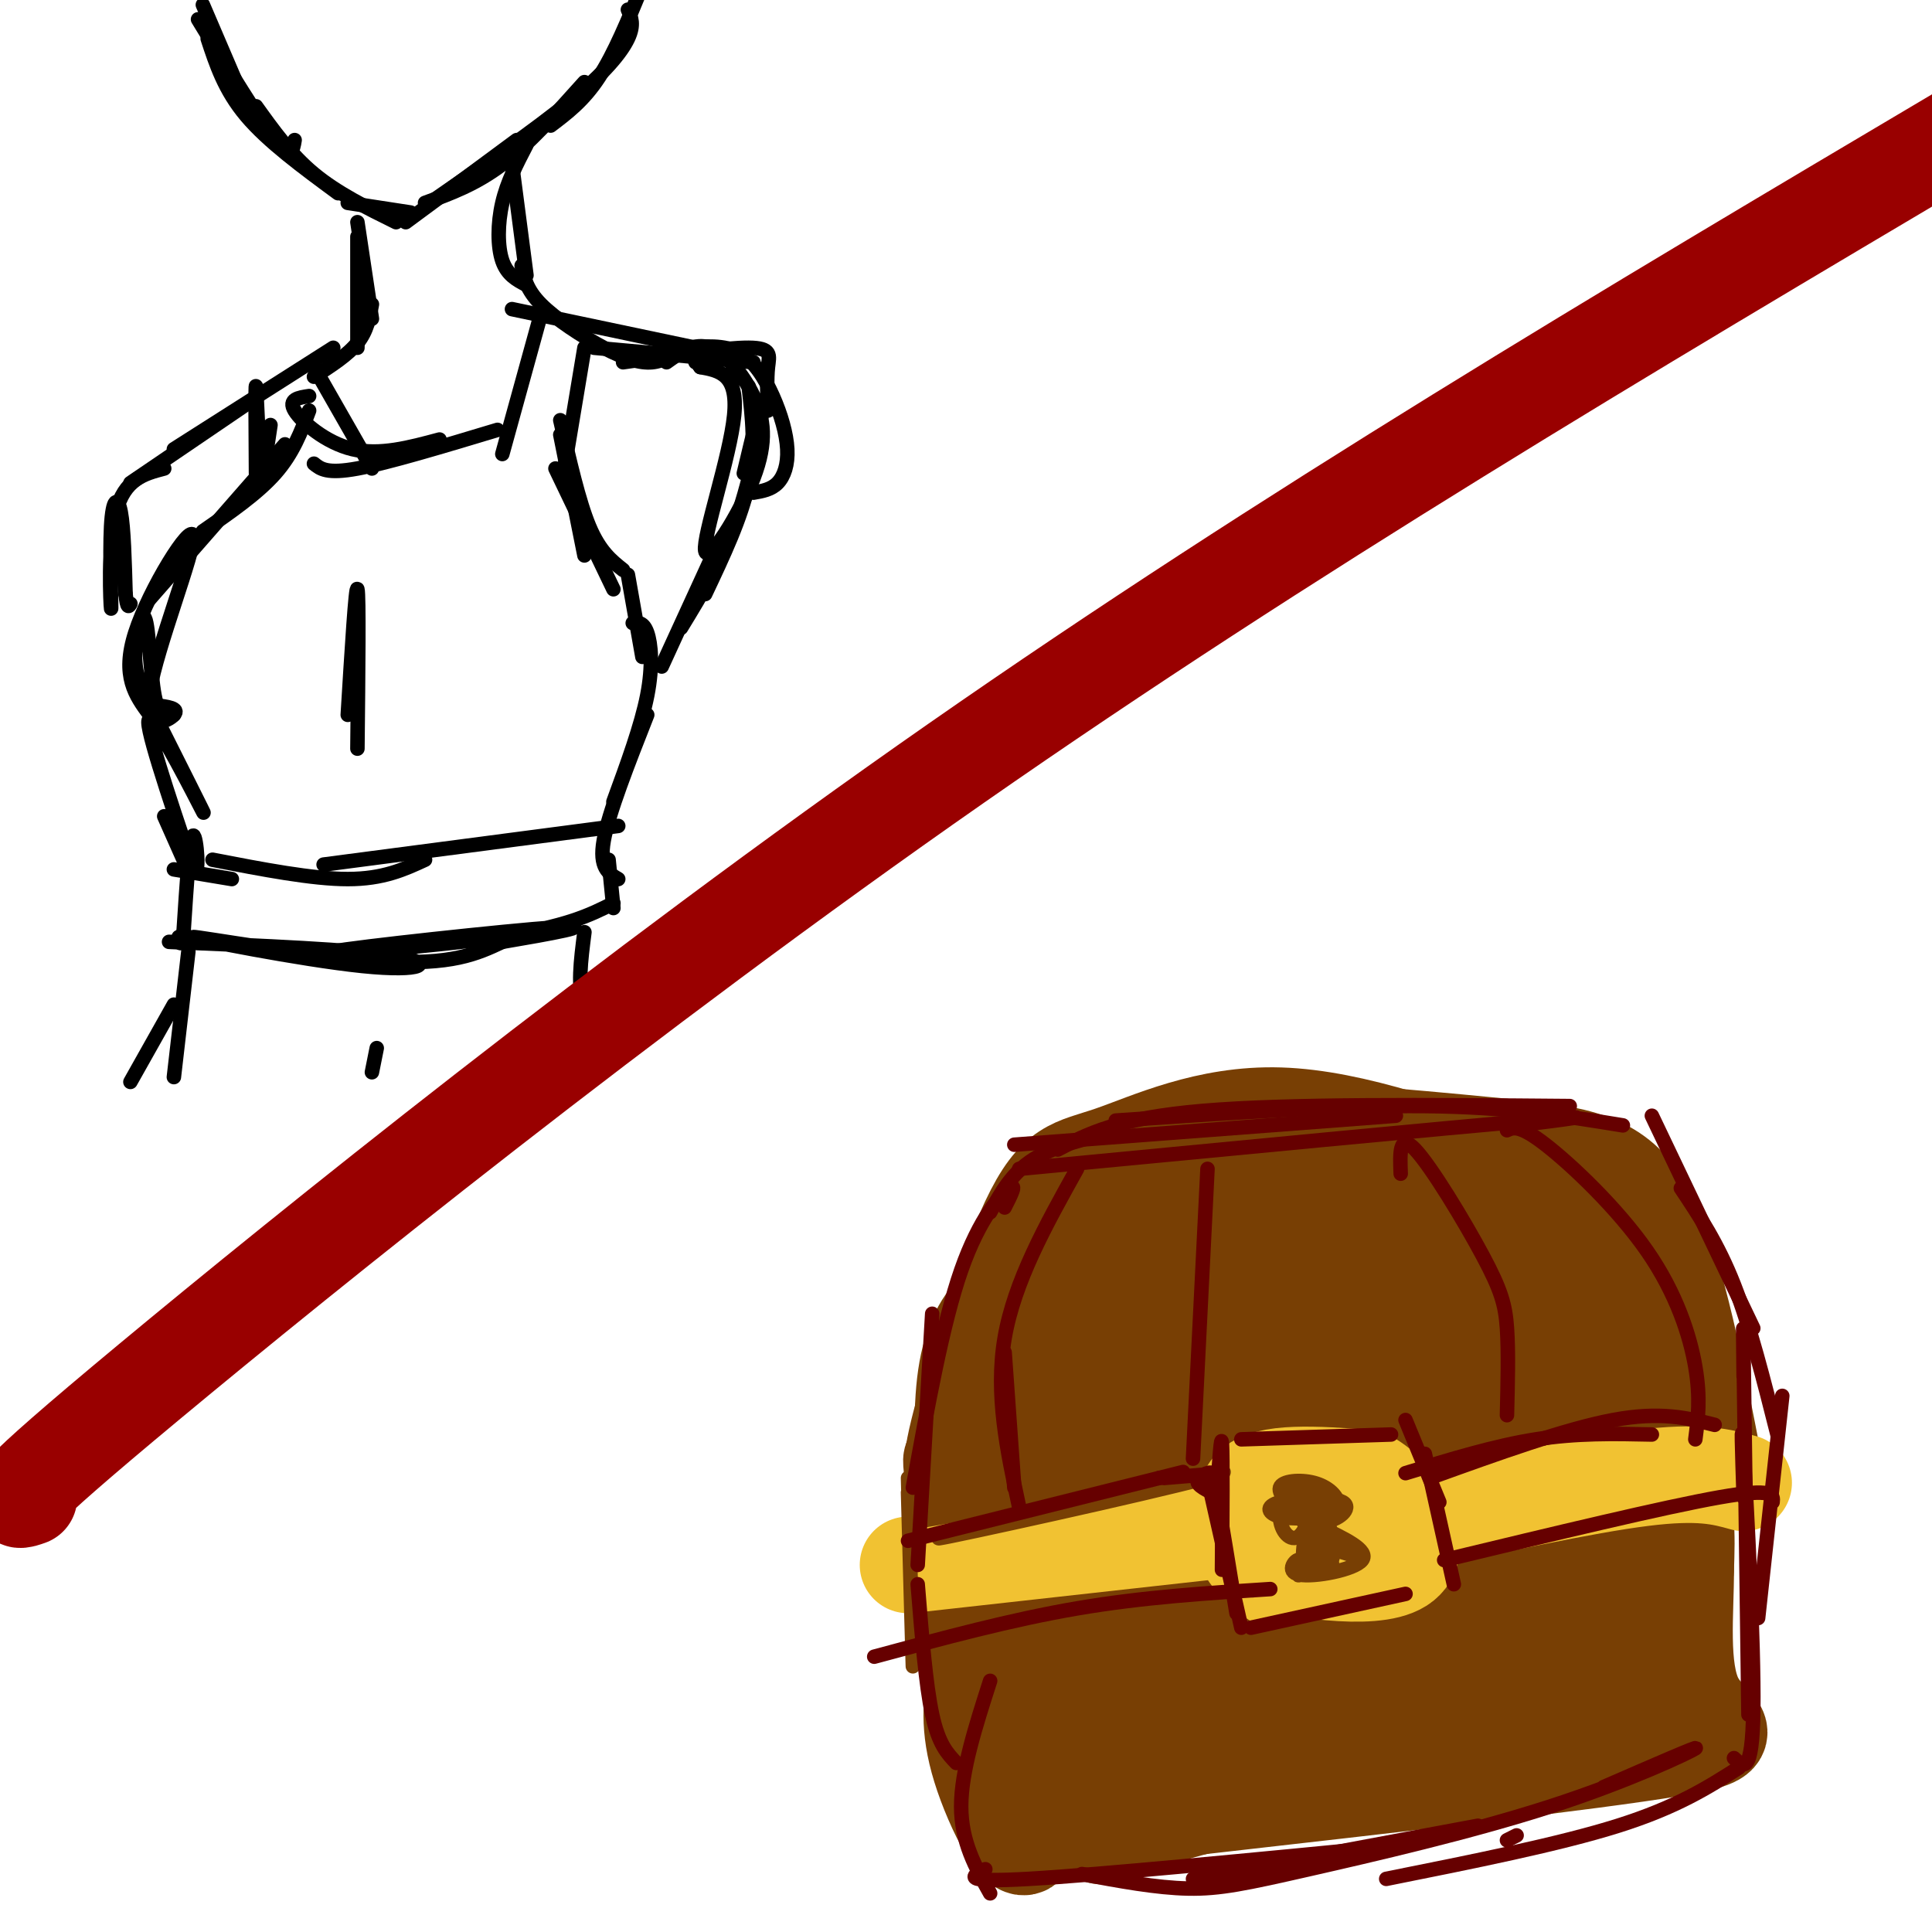 <svg viewBox='0 0 400 400' version='1.1' xmlns='http://www.w3.org/2000/svg' xmlns:xlink='http://www.w3.org/1999/xlink'><g fill='none' stroke='rgb(0,0,0)' stroke-width='3' stroke-linecap='round' stroke-linejoin='round'><path d='M42,1c0.000,0.000 9.000,21.000 9,21'/><path d='M41,4c6.333,10.417 12.667,20.833 16,25c3.333,4.167 3.667,2.083 4,0'/><path d='M43,8c1.750,5.333 3.500,10.667 8,16c4.500,5.333 11.750,10.667 19,16'/><path d='M53,22c3.583,5.000 7.167,10.000 12,14c4.833,4.000 10.917,7.000 17,10'/><path d='M72,42c0.000,0.000 13.000,2.000 13,2'/><path d='M84,46c0.000,0.000 23.000,-17.000 23,-17'/><path d='M88,42c5.250,-1.917 10.500,-3.833 16,-8c5.500,-4.167 11.250,-10.583 17,-17'/><path d='M89,42c10.911,-7.556 21.822,-15.111 29,-21c7.178,-5.889 10.622,-10.111 12,-13c1.378,-2.889 0.689,-4.444 0,-6'/><path d='M114,26c3.417,-2.583 6.833,-5.167 10,-10c3.167,-4.833 6.083,-11.917 9,-19'/><path d='M109,30c-2.000,3.844 -4.000,7.689 -5,12c-1.000,4.311 -1.000,9.089 0,12c1.000,2.911 3.000,3.956 5,5'/><path d='M106,34c0.000,0.000 3.000,23.000 3,23'/><path d='M74,46c0.000,0.000 3.000,20.000 3,20'/><path d='M74,49c0.000,0.000 0.000,23.000 0,23'/><path d='M77,63c-0.500,2.750 -1.000,5.500 -3,8c-2.000,2.500 -5.500,4.750 -9,7'/><path d='M64,85c-1.667,4.417 -3.333,8.833 -7,13c-3.667,4.167 -9.333,8.083 -15,12'/><path d='M59,92c0.000,0.000 -28.000,32.000 -28,32'/><path d='M31,148c-2.946,-3.994 -5.892,-7.987 -3,-17c2.892,-9.013 11.620,-23.045 12,-20c0.380,3.045 -7.590,23.166 -9,32c-1.410,8.834 3.740,6.381 5,5c1.260,-1.381 -1.370,-1.691 -4,-2'/><path d='M32,146c-1.627,-1.560 -3.694,-4.459 -4,-9c-0.306,-4.541 1.148,-10.722 2,-9c0.852,1.722 1.100,11.349 2,16c0.900,4.651 2.450,4.325 4,4'/><path d='M116,90c0.000,0.000 5.000,25.000 5,25'/><path d='M115,97c0.000,0.000 12.000,25.000 12,25'/><path d='M116,87c1.917,8.417 3.833,16.833 6,22c2.167,5.167 4.583,7.083 7,9'/><path d='M130,119c0.000,0.000 3.000,17.000 3,17'/><path d='M108,55c0.482,2.470 0.964,4.940 4,8c3.036,3.060 8.625,6.708 13,9c4.375,2.292 7.536,3.226 10,3c2.464,-0.226 4.232,-1.613 6,-3'/><path d='M106,64c0.000,0.000 38.000,8.000 38,8'/><path d='M123,72c0.000,0.000 33.000,3.000 33,3'/><path d='M129,75c10.533,-1.511 21.067,-3.022 26,-3c4.933,0.022 4.267,1.578 4,4c-0.267,2.422 -0.133,5.711 0,9'/><path d='M142,72c3.955,-0.316 7.911,-0.632 11,1c3.089,1.632 5.313,5.211 7,9c1.687,3.789 2.839,7.789 3,11c0.161,3.211 -0.668,5.632 -2,7c-1.332,1.368 -3.166,1.684 -5,2'/><path d='M155,80c0.750,6.417 1.500,12.833 0,20c-1.500,7.167 -5.250,15.083 -9,23'/><path d='M154,98c1.978,-8.356 3.956,-16.711 4,-15c0.044,1.711 -1.844,13.489 -5,23c-3.156,9.511 -7.578,16.756 -12,24'/><path d='M148,114c0.000,0.000 -11.000,24.000 -11,24'/><path d='M138,75c2.882,-2.062 5.763,-4.124 9,-3c3.237,1.124 6.829,5.434 9,10c2.171,4.566 2.922,9.389 0,17c-2.922,7.611 -9.518,18.011 -10,15c-0.482,-3.011 5.148,-19.432 6,-28c0.852,-8.568 -3.074,-9.284 -7,-10'/><path d='M145,76c-1.333,-1.833 -1.167,-1.417 -1,-1'/><path d='M69,72c0.000,0.000 -33.000,21.000 -33,21'/><path d='M52,83c0.000,0.000 -25.000,17.000 -25,17'/><path d='M34,97c-4.128,1.075 -8.255,2.150 -10,9c-1.745,6.850 -1.107,19.475 -1,20c0.107,0.525 -0.317,-11.051 0,-17c0.317,-5.949 1.376,-6.271 2,-3c0.624,3.271 0.812,10.136 1,17'/><path d='M26,123c0.333,3.167 0.667,2.583 1,2'/><path d='M31,146c6.067,12.089 12.133,24.178 11,22c-1.133,-2.178 -9.467,-18.622 -11,-19c-1.533,-0.378 3.733,15.311 9,31'/><path d='M40,180c1.489,2.378 0.711,-7.178 0,-7c-0.711,0.178 -1.356,10.089 -2,20'/><path d='M38,193c-0.500,3.500 -0.750,2.250 -1,1'/><path d='M35,195c19.325,0.813 38.651,1.627 47,3c8.349,1.373 5.722,3.306 -7,2c-12.722,-1.306 -35.541,-5.852 -35,-6c0.541,-0.148 24.440,4.100 39,5c14.560,0.900 19.780,-1.550 25,-4'/><path d='M104,195c9.612,-1.627 21.144,-3.694 11,-3c-10.144,0.694 -41.962,4.148 -46,5c-4.038,0.852 19.703,-0.900 34,-3c14.297,-2.100 19.148,-4.550 24,-7'/><path d='M131,129c1.111,-0.111 2.222,-0.222 3,2c0.778,2.222 1.222,6.778 0,13c-1.222,6.222 -4.111,14.111 -7,22'/><path d='M134,148c-4.000,10.167 -8.000,20.333 -9,26c-1.000,5.667 1.000,6.833 3,8'/><path d='M126,178c0.000,0.000 1.000,10.000 1,10'/><path d='M128,171c0.000,0.000 -61.000,8.000 -61,8'/><path d='M88,178c-4.333,2.000 -8.667,4.000 -16,4c-7.333,0.000 -17.667,-2.000 -28,-4'/><path d='M36,180c0.000,0.000 12.000,2.000 12,2'/><path d='M53,98c-0.067,-9.422 -0.133,-18.844 0,-18c0.133,0.844 0.467,11.956 1,15c0.533,3.044 1.267,-1.978 2,-7'/><path d='M65,76c0.000,0.000 12.000,21.000 12,21'/><path d='M64,82c-2.200,0.333 -4.400,0.667 -3,3c1.400,2.333 6.400,6.667 12,8c5.600,1.333 11.800,-0.333 18,-2'/><path d='M65,96c1.333,1.083 2.667,2.167 9,1c6.333,-1.167 17.667,-4.583 29,-8'/><path d='M104,94c0.000,0.000 8.000,-29.000 8,-29'/><path d='M117,96c0.000,0.000 4.000,-24.000 4,-24'/><path d='M72,148c0.833,-13.583 1.667,-27.167 2,-26c0.333,1.167 0.167,17.083 0,33'/><path d='M34,169c0.000,0.000 4.000,9.000 4,9'/><path d='M39,197c0.000,0.000 -3.000,26.000 -3,26'/><path d='M36,208c0.000,0.000 -9.000,16.000 -9,16'/><path d='M121,193c-0.750,5.833 -1.500,11.667 0,15c1.500,3.333 5.250,4.167 9,5'/><path d='M78,217c0.000,0.000 -1.000,5.000 -1,5'/></g>
<g fill='none' stroke='rgb(153,0,0)' stroke-width='20' stroke-linecap='round' stroke-linejoin='round'><path d='M6,310c-3.356,1.178 -6.711,2.356 25,-24c31.711,-26.356 98.489,-80.244 167,-128c68.511,-47.756 138.756,-89.378 209,-131'/></g>
<g fill='none' stroke='rgb(120,63,4)' stroke-width='20' stroke-linecap='round' stroke-linejoin='round'><path d='M206,306c4.702,27.333 9.405,54.667 9,54c-0.405,-0.667 -5.917,-29.333 -8,-43c-2.083,-13.667 -0.738,-12.333 1,-12c1.738,0.333 3.869,-0.333 6,-1'/><path d='M214,304c12.526,0.055 40.842,0.692 60,-1c19.158,-1.692 29.158,-5.713 35,-6c5.842,-0.287 7.525,3.160 10,4c2.475,0.840 5.743,-0.928 11,-1c5.257,-0.072 12.502,1.551 16,6c3.498,4.449 3.249,11.725 3,19'/><path d='M349,325c0.048,8.595 -1.333,20.583 2,27c3.333,6.417 11.381,7.262 -5,10c-16.381,2.738 -57.190,7.369 -98,12'/><path d='M248,374c-20.242,5.065 -21.848,11.729 -23,-2c-1.152,-13.729 -1.848,-47.850 -3,-57c-1.152,-9.150 -2.758,6.671 -2,18c0.758,11.329 3.879,18.164 7,25'/><path d='M227,358c1.609,4.280 2.131,2.478 3,2c0.869,-0.478 2.085,0.366 1,-5c-1.085,-5.366 -4.470,-16.943 -6,-23c-1.530,-6.057 -1.204,-6.592 -7,-7c-5.796,-0.408 -17.714,-0.687 4,-2c21.714,-1.313 77.061,-3.661 91,-4c13.939,-0.339 -13.531,1.330 -41,3'/><path d='M272,322c-24.356,2.252 -64.744,6.384 -57,4c7.744,-2.384 63.622,-11.282 90,-14c26.378,-2.718 23.256,0.746 20,4c-3.256,3.254 -6.646,6.299 -30,11c-23.354,4.701 -66.673,11.057 -83,13c-16.327,1.943 -5.664,-0.529 5,-3'/><path d='M217,337c-0.337,2.365 -3.678,9.778 -6,17c-2.322,7.222 -3.625,14.252 1,17c4.625,2.748 15.179,1.214 28,-1c12.821,-2.214 27.911,-5.107 43,-8'/><path d='M283,362c15.880,-2.033 34.080,-3.117 40,-5c5.920,-1.883 -0.439,-4.566 -1,-7c-0.561,-2.434 4.676,-4.619 7,-5c2.324,-0.381 1.736,1.042 1,-6c-0.736,-7.042 -1.621,-22.550 -4,-26c-2.379,-3.450 -6.251,5.157 -8,11c-1.749,5.843 -1.374,8.921 -1,12'/><path d='M317,336c-8.047,4.996 -27.665,11.487 -50,13c-22.335,1.513 -47.388,-1.951 -51,-1c-3.612,0.951 14.217,6.317 45,5c30.783,-1.317 74.518,-9.316 69,-12c-5.518,-2.684 -60.291,-0.053 -81,1c-20.709,1.053 -7.355,0.526 6,0'/><path d='M255,342c10.968,-1.776 35.387,-6.215 51,-4c15.613,2.215 22.418,11.085 22,3c-0.418,-8.085 -8.061,-33.126 -7,-31c1.061,2.126 10.824,31.419 14,34c3.176,2.581 -0.235,-21.548 -1,-31c-0.765,-9.452 1.118,-4.226 3,1'/><path d='M337,314c-0.143,3.289 -1.999,11.011 3,20c4.999,8.989 16.853,19.246 -2,23c-18.853,3.754 -68.414,1.006 -90,0c-21.586,-1.006 -15.196,-0.271 -16,-3c-0.804,-2.729 -8.801,-8.923 -13,-14c-4.199,-5.077 -4.599,-9.039 -5,-13'/><path d='M214,327c-2.018,-1.730 -4.561,0.443 -4,13c0.561,12.557 4.228,35.496 3,41c-1.228,5.504 -7.351,-6.427 -10,-15c-2.649,-8.573 -1.825,-13.786 -1,-19'/><path d='M202,347c-1.489,-13.978 -4.711,-39.422 -5,-44c-0.289,-4.578 2.356,11.711 5,28'/><path d='M202,331c-0.467,-4.978 -4.133,-31.422 -2,-46c2.133,-14.578 10.067,-17.289 18,-20'/><path d='M218,265c5.378,-6.702 9.823,-13.456 15,-18c5.177,-4.544 11.086,-6.877 15,-9c3.914,-2.123 5.833,-4.035 17,-4c11.167,0.035 31.584,2.018 52,4'/><path d='M317,238c13.067,1.689 19.733,3.911 25,15c5.267,11.089 9.133,31.044 13,51'/><path d='M355,304c0.352,4.308 -5.267,-10.423 -9,-18c-3.733,-7.577 -5.578,-7.999 -14,-13c-8.422,-5.001 -23.421,-14.579 -32,-19c-8.579,-4.421 -10.738,-3.683 -23,1c-12.262,4.683 -34.625,13.313 -46,21c-11.375,7.687 -11.760,14.432 -12,22c-0.240,7.568 -0.334,15.961 2,19c2.334,3.039 7.095,0.726 10,-5c2.905,-5.726 3.952,-14.863 5,-24'/><path d='M236,288c1.617,-10.502 3.160,-24.758 9,-33c5.840,-8.242 15.978,-10.469 10,-4c-5.978,6.469 -28.072,21.633 -39,31c-10.928,9.367 -10.689,12.936 -11,16c-0.311,3.064 -1.170,5.622 -1,7c0.170,1.378 1.369,1.576 4,2c2.631,0.424 6.694,1.075 13,-3c6.306,-4.075 14.855,-12.876 19,-17c4.145,-4.124 3.885,-3.572 0,-5c-3.885,-1.428 -11.396,-4.837 -16,-5c-4.604,-0.163 -6.302,2.918 -8,6'/><path d='M216,283c-3.301,3.780 -7.553,10.232 -10,13c-2.447,2.768 -3.087,1.854 -5,4c-1.913,2.146 -5.098,7.351 -3,-2c2.098,-9.351 9.480,-33.259 15,-45c5.520,-11.741 9.178,-11.315 17,-14c7.822,-2.685 19.806,-8.481 35,-8c15.194,0.481 33.597,7.241 52,14'/><path d='M317,245c11.704,1.942 14.963,-0.203 2,2c-12.963,2.203 -42.149,8.754 -61,17c-18.851,8.246 -27.368,18.186 -32,23c-4.632,4.814 -5.378,4.502 3,2c8.378,-2.502 25.880,-7.194 39,-12c13.120,-4.806 21.859,-9.726 28,-14c6.141,-4.274 9.685,-7.904 11,-10c1.315,-2.096 0.401,-2.660 -3,-3c-3.401,-0.340 -9.290,-0.457 -18,1c-8.710,1.457 -20.243,4.487 -29,9c-8.757,4.513 -14.739,10.509 -17,14c-2.261,3.491 -0.801,4.478 0,6c0.801,1.522 0.943,3.578 5,3c4.057,-0.578 12.028,-3.789 20,-7'/><path d='M265,276c8.673,-4.775 20.354,-13.214 26,-18c5.646,-4.786 5.256,-5.919 5,-7c-0.256,-1.081 -0.376,-2.108 -2,-3c-1.624,-0.892 -4.750,-1.648 -12,0c-7.250,1.648 -18.625,5.700 -25,8c-6.375,2.300 -7.750,2.847 -11,7c-3.250,4.153 -8.375,11.912 -9,17c-0.625,5.088 3.250,7.506 5,9c1.750,1.494 1.377,2.063 8,2c6.623,-0.063 20.244,-0.757 32,-5c11.756,-4.243 21.648,-12.033 27,-17c5.352,-4.967 6.164,-7.110 6,-9c-0.164,-1.890 -1.303,-3.526 -3,-5c-1.697,-1.474 -3.952,-2.785 -8,-4c-4.048,-1.215 -9.889,-2.335 -19,0c-9.111,2.335 -21.493,8.126 -28,12c-6.507,3.874 -7.139,5.830 -8,9c-0.861,3.170 -1.952,7.553 -2,11c-0.048,3.447 0.946,5.960 3,8c2.054,2.040 5.169,3.609 8,5c2.831,1.391 5.378,2.605 14,1c8.622,-1.605 23.321,-6.030 34,-12c10.679,-5.970 17.340,-13.485 24,-21'/><path d='M330,264c3.201,-6.206 -0.797,-11.220 -5,-13c-4.203,-1.780 -8.610,-0.327 -13,4c-4.390,4.327 -8.763,11.527 -11,19c-2.237,7.473 -2.338,15.219 -1,20c1.338,4.781 4.116,6.597 6,8c1.884,1.403 2.876,2.392 7,1c4.124,-1.392 11.382,-5.164 16,-11c4.618,-5.836 6.596,-13.735 7,-20c0.404,-6.265 -0.766,-10.898 -2,-14c-1.234,-3.102 -2.533,-4.675 -5,-3c-2.467,1.675 -6.104,6.598 -7,13c-0.896,6.402 0.948,14.282 2,18c1.052,3.718 1.313,3.275 3,5c1.687,1.725 4.800,5.618 8,1c3.200,-4.618 6.486,-17.748 7,-19c0.514,-1.252 -1.743,9.374 -4,20'/><path d='M338,293c-0.667,3.833 -0.333,3.417 0,3'/></g>
<g fill='none' stroke='rgb(241,194,50)' stroke-width='20' stroke-linecap='round' stroke-linejoin='round'><path d='M264,327c-4.083,-7.750 -8.167,-15.500 -5,-19c3.167,-3.500 13.583,-2.750 24,-2'/><path d='M283,306c7.095,3.798 12.833,14.292 7,18c-5.833,3.708 -23.238,0.631 -29,-1c-5.762,-1.631 0.119,-1.815 6,-2'/><path d='M267,321c4.488,-1.798 12.708,-5.292 13,-6c0.292,-0.708 -7.345,1.369 -10,3c-2.655,1.631 -0.327,2.815 2,4'/><path d='M260,316c0.000,0.000 -72.000,8.000 -72,8'/><path d='M289,316c19.500,-4.250 39.000,-8.500 51,-10c12.000,-1.500 16.500,-0.250 21,1'/></g>
<g fill='none' stroke='rgb(120,63,4)' stroke-width='3' stroke-linecap='round' stroke-linejoin='round'><path d='M188,309c0.500,18.250 1.000,36.500 1,36c0.000,-0.500 -0.500,-19.750 -1,-39'/><path d='M272,311c2.040,-0.384 4.079,-0.767 3,-1c-1.079,-0.233 -5.277,-0.314 -6,1c-0.723,1.314 2.027,4.023 5,4c2.973,-0.023 6.168,-2.779 4,-4c-2.168,-1.221 -9.699,-0.906 -13,0c-3.301,0.906 -2.372,2.402 0,3c2.372,0.598 6.186,0.299 10,0'/><path d='M275,314c2.598,-0.579 4.094,-2.028 2,-3c-2.094,-0.972 -7.778,-1.467 -9,0c-1.222,1.467 2.017,4.895 4,5c1.983,0.105 2.709,-3.113 2,-2c-0.709,1.113 -2.855,6.556 -5,12'/><path d='M269,326c-0.537,0.970 0.619,-2.606 0,-3c-0.619,-0.394 -3.013,2.394 0,3c3.013,0.606 11.432,-0.970 13,-3c1.568,-2.030 -3.716,-4.515 -9,-7'/><path d='M273,316c-2.201,-2.674 -3.203,-5.857 -2,-3c1.203,2.857 4.611,11.756 5,12c0.389,0.244 -2.241,-8.165 -4,-9c-1.759,-0.835 -2.645,5.904 -2,8c0.645,2.096 2.823,-0.452 5,-3'/><path d='M275,321c0.662,-2.579 -0.183,-7.526 -1,-7c-0.817,0.526 -1.604,6.526 -1,9c0.604,2.474 2.601,1.421 3,-1c0.399,-2.421 -0.801,-6.211 -2,-10'/><path d='M274,312c-1.150,-3.001 -3.026,-5.504 -5,-5c-1.974,0.504 -4.045,4.013 -4,7c0.045,2.987 2.208,5.450 4,4c1.792,-1.450 3.213,-6.813 2,-8c-1.213,-1.187 -5.061,1.804 -6,3c-0.939,1.196 1.030,0.598 3,0'/><path d='M268,313c-0.553,-1.021 -3.437,-3.573 -3,-5c0.437,-1.427 4.195,-1.730 7,-1c2.805,0.730 4.659,2.494 5,4c0.341,1.506 -0.829,2.753 -2,4'/><path d='M274,323c-1.500,-1.417 -3.000,-2.833 -2,-3c1.000,-0.167 4.500,0.917 8,2'/><path d='M190,315c33.533,-5.844 67.067,-11.689 63,-10c-4.067,1.689 -45.733,10.911 -56,13c-10.267,2.089 10.867,-2.956 32,-8'/></g>
<g fill='none' stroke='rgb(102,0,0)' stroke-width='3' stroke-linecap='round' stroke-linejoin='round'><path d='M188,319c0.000,0.000 52.000,-13.000 52,-13'/><path d='M240,306c8.667,-2.167 4.333,-1.083 0,0'/><path d='M241,306c0.000,0.000 12.000,-1.000 12,-1'/><path d='M252,309c0.417,-6.333 0.833,-12.667 1,-10c0.167,2.667 0.083,14.333 0,26'/><path d='M253,310c-2.304,-1.036 -4.607,-2.071 -5,-3c-0.393,-0.929 1.125,-1.750 2,-2c0.875,-0.250 1.107,0.071 2,5c0.893,4.929 2.446,14.464 4,24'/><path d='M250,306c0.000,0.000 7.000,31.000 7,31'/><path d='M259,337c0.000,0.000 32.000,-7.000 32,-7'/><path d='M301,328c0.000,0.000 -6.000,-27.000 -6,-27'/><path d='M298,311c0.000,0.000 -7.000,-17.000 -7,-17'/><path d='M288,297c0.000,0.000 -31.000,1.000 -31,1'/><path d='M190,324c0.000,0.000 3.000,-52.000 3,-52'/><path d='M189,308c3.089,-17.022 6.178,-34.044 10,-45c3.822,-10.956 8.378,-15.844 10,-17c1.622,-1.156 0.311,1.422 -1,4'/><path d='M205,251c2.250,-4.083 4.500,-8.167 9,-11c4.500,-2.833 11.250,-4.417 18,-6'/><path d='M210,237c0.000,0.000 79.000,-6.000 79,-6'/><path d='M211,242c44.417,-4.250 88.833,-8.500 106,-10c17.167,-1.500 7.083,-0.250 -3,1'/><path d='M219,238c6.167,-3.250 12.333,-6.500 30,-8c17.667,-1.500 46.833,-1.250 76,-1'/><path d='M231,232c23.250,-1.583 46.500,-3.167 64,-3c17.500,0.167 29.250,2.083 41,4'/><path d='M342,231c0.000,0.000 21.000,44.000 21,44'/><path d='M348,246c3.833,5.750 7.667,11.500 11,20c3.333,8.500 6.167,19.750 9,31'/><path d='M369,289c0.000,0.000 -5.000,46.000 -5,46'/><path d='M361,285c-0.083,-7.833 -0.167,-15.667 0,-4c0.167,11.667 0.583,42.833 1,74'/><path d='M361,310c-0.311,-9.467 -0.622,-18.933 0,-9c0.622,9.933 2.178,39.267 2,53c-0.178,13.733 -2.089,11.867 -4,10'/><path d='M360,366c-6.417,4.083 -12.833,8.167 -25,12c-12.167,3.833 -30.083,7.417 -48,11'/><path d='M314,380c0.000,0.000 -2.000,1.000 -2,1'/><path d='M306,378c0.000,0.000 -59.000,11.000 -59,11'/><path d='M332,370c10.077,-4.383 20.153,-8.766 19,-8c-1.153,0.766 -13.536,6.679 -30,12c-16.464,5.321 -37.010,10.048 -50,13c-12.990,2.952 -18.426,4.129 -25,4c-6.574,-0.129 -14.287,-1.565 -22,-3'/><path d='M291,382c-31.750,3.083 -63.500,6.167 -78,7c-14.500,0.833 -11.750,-0.583 -9,-2'/><path d='M205,392c-3.000,-5.333 -6.000,-10.667 -6,-18c0.000,-7.333 3.000,-16.667 6,-26'/><path d='M190,328c0.833,10.417 1.667,20.833 3,27c1.333,6.167 3.167,8.083 5,10'/><path d='M210,308c0.000,0.000 -2.000,-28.000 -2,-28'/><path d='M291,305c9.250,-2.833 18.500,-5.667 27,-7c8.500,-1.333 16.250,-1.167 24,-1'/><path d='M296,306c14.083,-5.083 28.167,-10.167 38,-12c9.833,-1.833 15.417,-0.417 21,1'/><path d='M299,323c22.833,-5.500 45.667,-11.000 57,-13c11.333,-2.000 11.167,-0.500 11,1'/><path d='M263,329c-13.167,0.833 -26.333,1.667 -40,4c-13.667,2.333 -27.833,6.167 -42,10'/><path d='M211,312c-2.500,-11.667 -5.000,-23.333 -3,-35c2.000,-11.667 8.500,-23.333 15,-35'/><path d='M250,242c0.000,0.000 -3.000,60.000 -3,60'/><path d='M290,243c-0.167,-4.262 -0.333,-8.524 3,-5c3.333,3.524 10.167,14.833 14,22c3.833,7.167 4.667,10.190 5,15c0.333,4.810 0.167,11.405 0,18'/><path d='M312,234c1.304,-0.595 2.607,-1.190 8,3c5.393,4.190 14.875,13.167 21,22c6.125,8.833 8.893,17.524 10,24c1.107,6.476 0.554,10.738 0,15'/></g>
</svg>